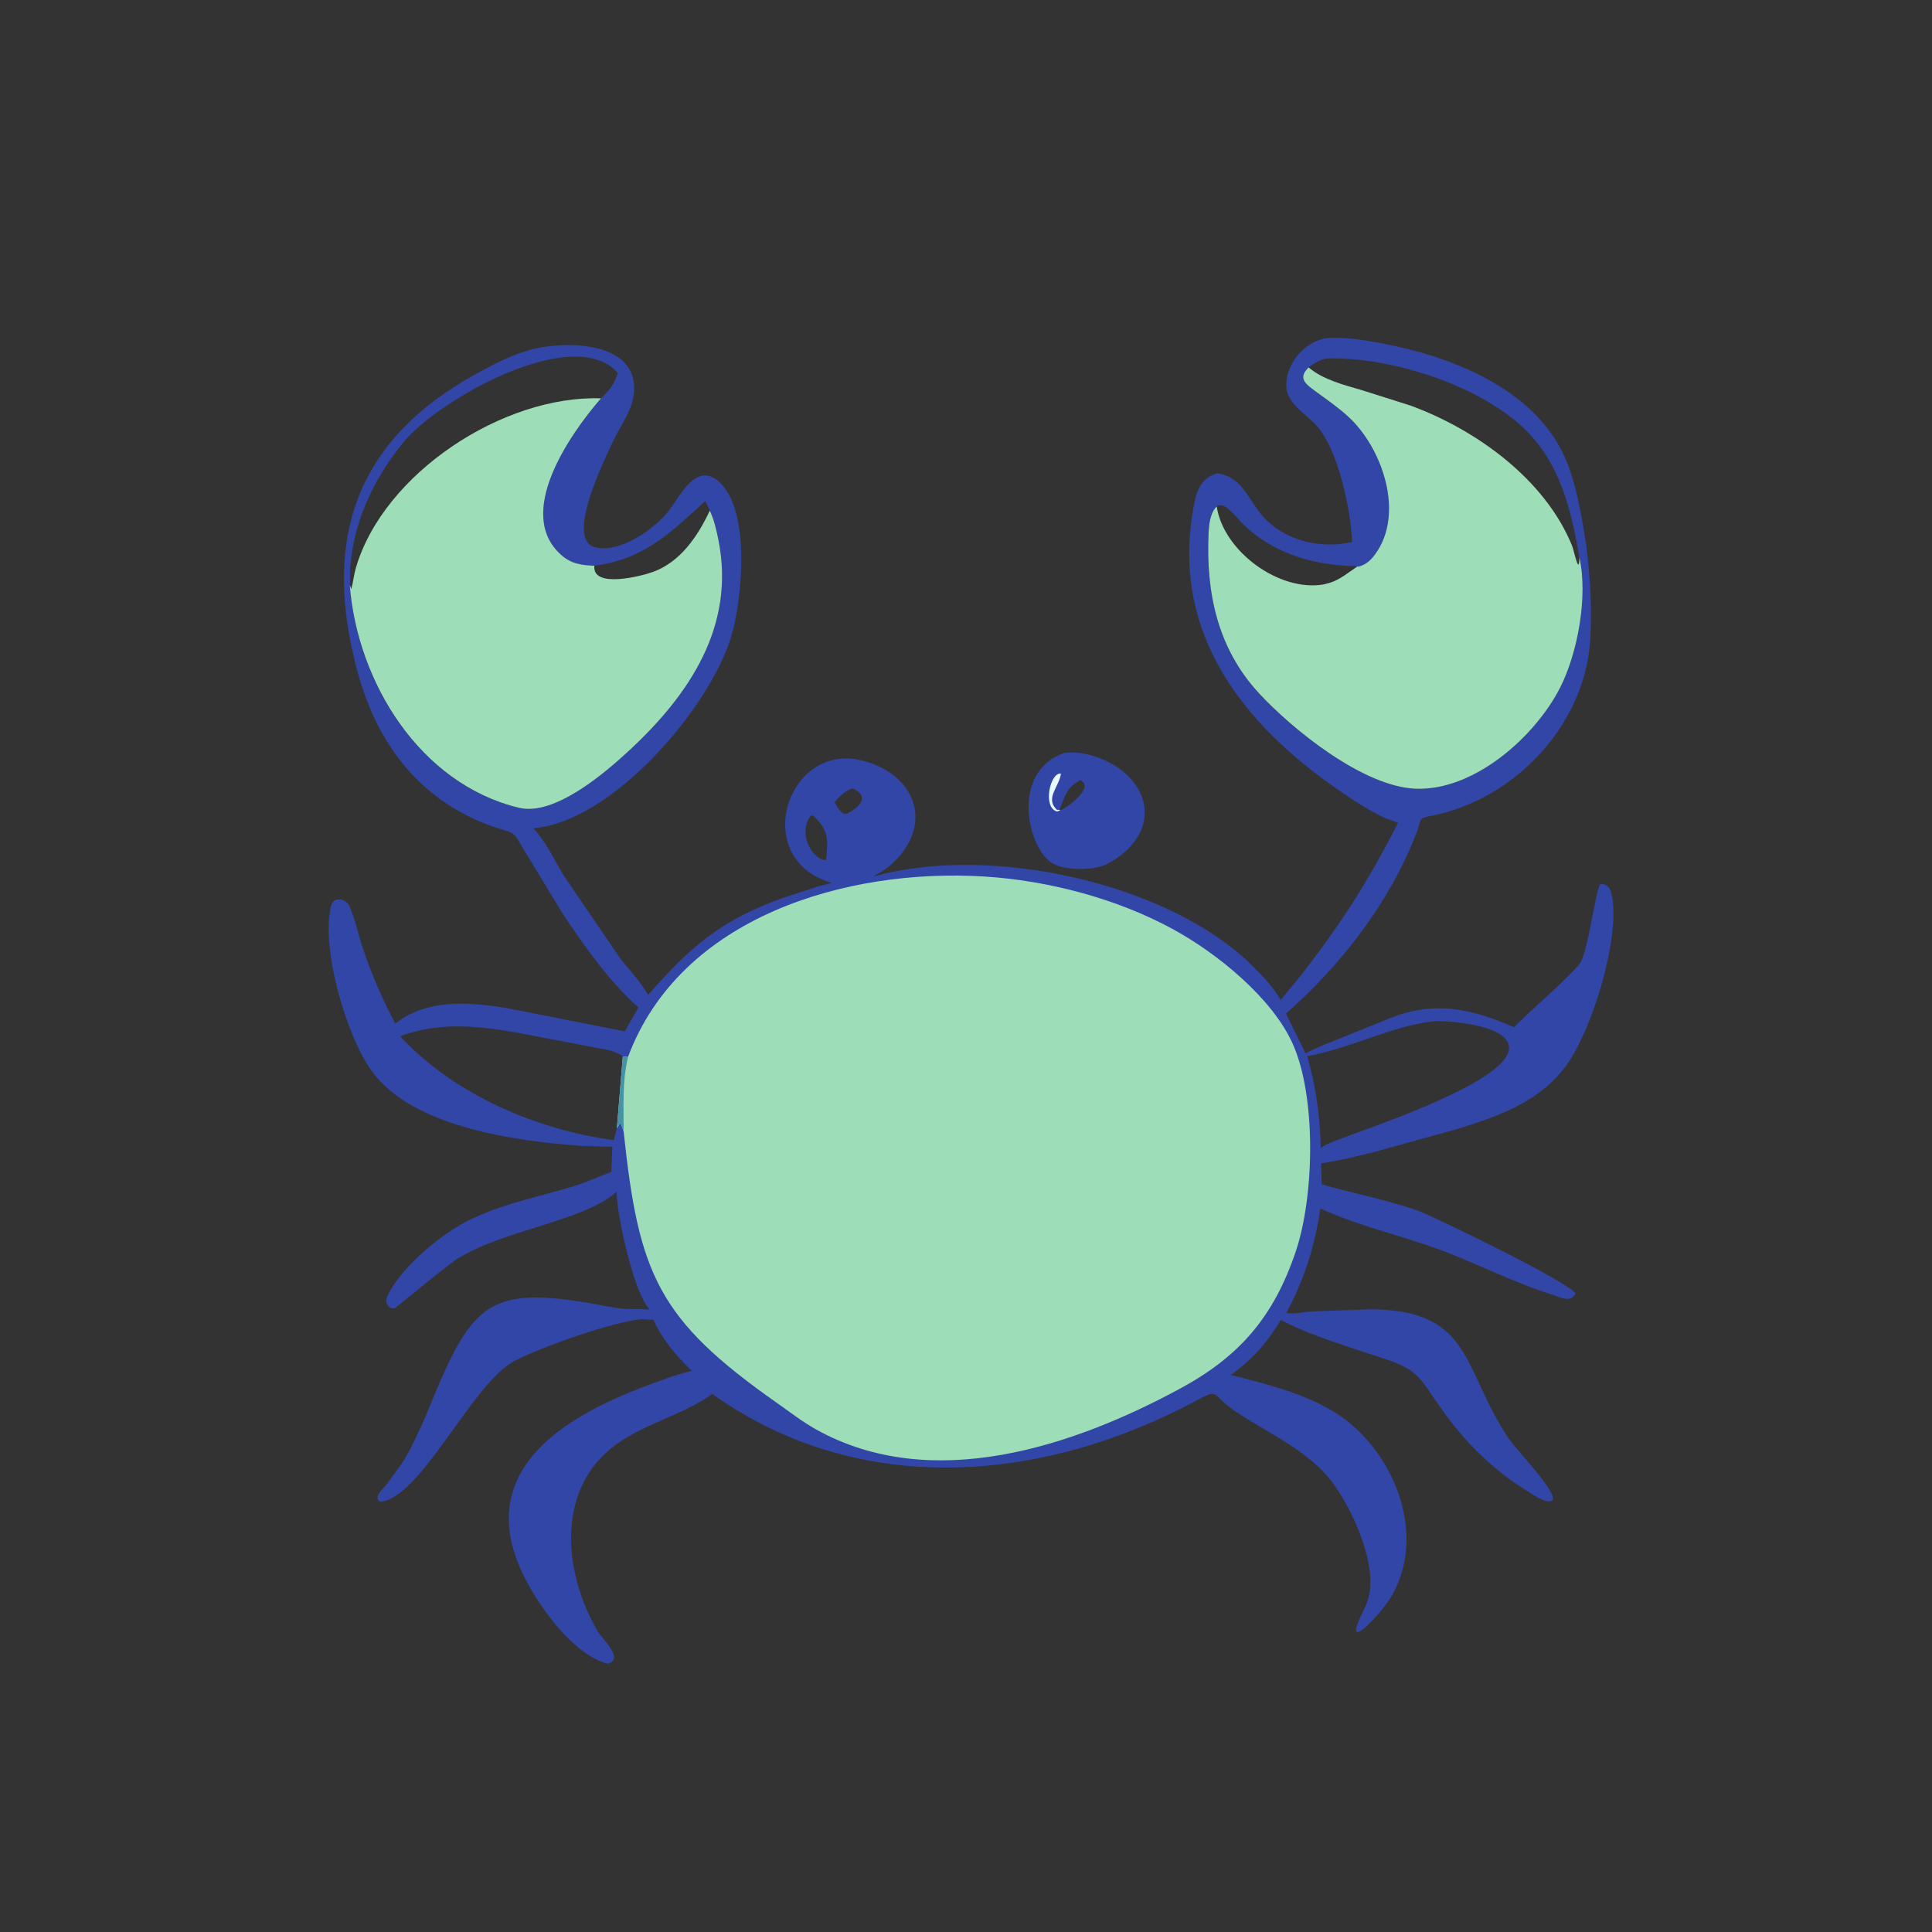 <svg version="1.1" xmlns="http://www.w3.org/2000/svg" style="display: block;" viewBox="0 0 2048 2048" width="640" height="640">
<rect x="0" y="0" width="2048" height="2048" fill="#333333" stroke="none"/>
<path transform="translate(0,0)" fill="rgb(50,70,167)" d="M 1128.52 798.135 C 1134.7 797.522 1141.39 797.397 1147.5 798.567 L 1154.5 800.003 C 1218.75 817.16 1238.77 881.696 1172.39 916.542 L 1169.53 917.602 C 1155.35 922.521 1130.47 922.755 1116.95 915.865 C 1089.32 901.778 1070.04 817.56 1128.52 798.135 z M 1122.99 858.415 L 1123.89 859.024 L 1127.01 857.556 C 1133.88 853.665 1160.57 834.002 1145 826.941 L 1142 828.969 C 1130.31 835.097 1128.16 846.813 1122.99 858.415 z"/>
<path transform="translate(0,0)" fill="rgb(232,248,254)" d="M 1123.89 859.024 L 1120.5 860.225 C 1104.84 856.092 1113.19 818.326 1124.61 820.064 C 1122.94 834.088 1107.26 846.045 1120.44 858.5 L 1122.99 858.415 L 1123.89 859.024 z"/>
<path transform="translate(0,0)" fill="rgb(50,70,167)" d="M 1407.55 358.357 C 1425.43 357.193 1444.72 360.268 1462.27 363.478 C 1536.59 377.063 1626.05 410.866 1659.02 485.245 C 1667.94 505.351 1672.85 528.516 1676.92 550 L 1681.36 577 C 1685.53 610.479 1687.69 643.54 1685.76 677.307 C 1680.61 767.129 1607.52 845.73 1520.25 864.199 C 1501.57 868.154 1508.19 865.888 1501.42 883.285 C 1472.56 957.451 1422.43 1021.9 1363.23 1074.46 L 1383.93 1116.66 C 1395.64 1110.18 1408.77 1105.49 1421.17 1100.46 L 1474.43 1078.94 C 1521.98 1060.35 1560.69 1069.59 1604.91 1088.95 C 1619.94 1073.09 1671.38 1029.26 1676.24 1018.78 C 1684.58 1000.81 1691.74 941.806 1696.5 937.08 C 1703.12 936.898 1706.41 940.28 1707.99 946.682 L 1709.17 951.883 C 1716.44 999.087 1686.76 1093.66 1660 1129.82 C 1631.95 1167.71 1590.48 1182.36 1547.54 1196.04 L 1456.1 1221.33 C 1437.54 1225.83 1419.33 1230.35 1400.42 1233.25 L 1401.16 1255.51 C 1434.69 1265.1 1469.54 1271.68 1502.47 1283.13 C 1518.01 1288.53 1667.63 1361.13 1670.08 1371.5 C 1664.29 1381.29 1654.51 1375.26 1646.28 1372.69 C 1610.36 1361.44 1576.75 1345.09 1542.04 1330.84 C 1495.79 1311.85 1444.46 1301.68 1399.56 1280.99 C 1394.22 1319.74 1382.24 1357.4 1363.53 1391.72 C 1371.29 1393.3 1383.36 1390.58 1391.5 1390.1 L 1451.72 1387.96 C 1562.22 1387.75 1549.54 1452.28 1600 1525.78 C 1609.27 1539.28 1652.1 1582.62 1645.5 1590.96 L 1643.62 1591.33 C 1636.17 1592.53 1625.2 1584.4 1619.06 1580.61 C 1582.03 1557.75 1553.01 1528.87 1528 1493.5 C 1506.54 1463.14 1504.63 1452.51 1468.3 1440.58 L 1434.18 1429.37 C 1408.66 1420.84 1381.56 1411.78 1357.68 1399.26 C 1343.09 1423.36 1327.71 1440.99 1304.77 1457.51 C 1340.43 1466.6 1377.72 1475.8 1409.91 1494.11 C 1474.99 1531.13 1515.07 1624.16 1474.76 1692.59 C 1463.47 1711.74 1420.45 1756.79 1444.87 1708.34 C 1447.4 1703.33 1449.6 1697.88 1450.91 1692.41 L 1451.73 1688.73 C 1457.71 1653.42 1433.7 1600.69 1413.34 1572.71 C 1388.03 1537.95 1344.52 1519.56 1309.73 1496.2 C 1284.87 1479.51 1292.24 1471.65 1271.82 1482.75 C 1108.12 1571.73 912.487 1589.75 755.051 1477.67 C 724.018 1499.83 685.038 1508.44 653.89 1530.66 C 588.469 1577.34 596.851 1667.01 633.903 1729.77 C 638.49 1737.54 661.956 1758.25 644.5 1763.65 C 622.027 1758.52 598.167 1734.38 584.71 1716.88 C 490.801 1594.78 552.272 1519.16 682.188 1470.16 C 698.491 1464.01 715.246 1457.49 732.219 1453.45 L 733.55 1453.15 C 717.237 1438.29 701.759 1419.28 692.651 1399.04 L 680.815 1398.33 C 650.392 1400.79 575.21 1427.32 545.855 1442.41 C 500.546 1465.7 446.288 1588.54 403 1591.92 C 394.833 1587.2 406.591 1577.66 410.161 1573.08 L 425.229 1552.41 C 435.837 1536.44 443.449 1518.15 451.405 1500.75 C 501.623 1376.77 515.881 1360.1 648.016 1385.58 C 661.245 1388.13 675.233 1387.7 688.668 1388.03 C 671.49 1370.27 654.052 1288.32 653.555 1263.52 C 617.229 1295.35 532.135 1303.69 483.5 1335.28 C 472.289 1342.56 419.778 1386.25 418.598 1386.59 C 411.619 1388.56 407.693 1380.29 410.391 1374.41 C 423.949 1344.87 463.964 1311.29 491.769 1296.29 C 527.916 1276.79 569.73 1269.2 608.689 1257.23 C 622.252 1253.06 634.772 1247.12 648.01 1242.22 L 649.104 1215.56 L 616.393 1214.68 C 544.994 1209.48 436.562 1194.63 393.794 1134.99 C 367.357 1098.12 340.052 1006.36 350.843 960.5 C 353.3 950.055 366.524 952.108 370.311 960.438 C 376.505 974.061 379.725 990.572 384.499 1004.89 C 393.706 1032.5 405.339 1059.26 419.009 1084.96 L 427.5 1079.01 C 460.315 1059.17 500.068 1062.72 536.185 1068.41 L 662.296 1093.31 L 676.741 1067.97 C 645.967 1040.65 620.067 1003.68 597.134 969.632 L 552.926 896.755 C 545.663 884.033 545.713 883.413 532.285 879.349 C 450.656 854.645 401.486 793.437 379.637 714.407 C 341.31 575.779 373.913 468.293 504.442 396.467 C 523.999 385.706 544.932 374.653 566.832 369.633 C 605.98 360.659 680.976 363.527 671.398 420.939 C 668.759 436.756 656.59 453.279 649.905 467.783 C 641.08 486.929 597.743 573.2 631.701 580.392 C 657.433 585.841 691.493 562.231 707.293 543.5 C 719.689 528.805 736.516 489.137 761.288 509.872 C 796.706 539.519 786.532 637.26 774.892 675.5 C 752.253 749.871 649.809 871.086 565.312 877.988 C 578.839 892.337 586.995 910.307 596.935 927.138 L 657.925 1016.58 C 668.185 1029.11 678.661 1040.67 687.121 1054.58 C 731.151 1004.12 764.475 974.991 830.685 951.617 L 866.311 939.921 C 871.295 938.41 876.588 937.696 881.395 935.718 C 795.572 910.974 833.284 789.367 910.613 805.491 C 969.652 817.802 993.226 874.635 943.066 917.843 C 937.871 922.318 931.622 925.665 925.781 929.227 C 1049 894.349 1239.23 935.5 1328.39 1024.58 C 1339.15 1035.32 1350.01 1046.77 1357.57 1060.04 L 1379.84 1032.96 C 1422.7 977.358 1450.25 934.483 1482 872.16 L 1467.51 866.846 C 1450.47 858.767 1434.59 848.273 1419.09 837.609 C 1318.04 768.093 1243.34 672.805 1264.07 544.508 C 1267.14 525.5 1269.65 507.798 1290.58 501.572 C 1316.78 505.927 1322.45 528.135 1337.67 546.089 C 1360.64 573.176 1399.74 582.378 1433.28 574.563 C 1431.9 539.231 1417.7 472.88 1393.5 448.832 C 1383.32 438.717 1365.44 427.266 1363.76 412.233 C 1360.98 387.409 1382.88 360.91 1407.55 358.357 z M 370.723 619.936 C 378.812 723.263 445.037 830.842 550 856.27 C 588.049 865.488 641.996 818.694 666.97 795.556 C 731.118 736.122 779.725 663.463 761.602 572.574 C 759.392 561.494 757.16 551.61 752.42 541.272 L 747.675 531.055 C 711.178 564.291 683.254 592.721 630.073 599.714 C 616.253 599.1 605.69 597.797 594.901 588.243 C 545.613 544.598 603.403 461.045 637.053 422.273 C 533.916 418.704 407.047 501.165 377.351 601.568 C 375.11 609.146 374.439 616.915 372.385 624.5 L 370.723 619.936 z M 1387.19 389.465 C 1375.76 400.693 1383.3 406.618 1394.29 414.659 C 1406.43 423.54 1418.59 431.849 1429.68 442.11 C 1465.38 475.148 1489.39 544.554 1457.61 587.69 C 1452.86 594.138 1447.9 598.489 1440.09 600.744 L 1439.07 600.337 C 1393.6 599.202 1351.65 588.1 1317.98 555.979 C 1312.63 550.87 1297.52 529.796 1289.79 536.968 C 1282.74 543.409 1281.51 556.691 1281.11 565.841 C 1278.36 628.223 1290.56 687.366 1334.68 734.995 C 1369.98 773.109 1445 834.047 1500.88 836.089 C 1562.4 838.338 1626.89 781.637 1653.8 728.942 C 1672.33 692.648 1683.63 632 1674.18 590.685 C 1674.14 611.802 1668.44 583.434 1666.6 578.882 C 1638.11 508.335 1565.14 455.589 1495.35 429.964 L 1444 413.706 C 1425 408.136 1402.42 402.498 1387.19 389.465 z M 653.928 1196.11 L 660.21 1119.84 C 652.518 1113.52 640.138 1112.24 630.508 1110.37 L 591.5 1102.95 C 535.536 1092.58 479.664 1077.71 424.132 1098.51 C 481.301 1160.24 568.278 1197.38 650.617 1208.65 L 653.928 1196.11 z M 1521.54 1082.43 C 1477.65 1086.54 1431.42 1111.53 1385.66 1119.57 C 1395.17 1152.26 1399.13 1183.15 1400.12 1217.09 L 1401.5 1216.06 C 1406.62 1212.3 1411.81 1211.07 1417.35 1208.5 L 1448.78 1196.98 C 1480.97 1185.11 1585.34 1147.44 1598.21 1117.19 C 1610.77 1087.66 1538.7 1081.94 1521.54 1082.43 z M 370.723 619.936 L 372.385 624.5 C 374.439 616.915 375.11 609.146 377.351 601.568 C 407.047 501.165 533.916 418.704 637.053 422.273 C 645.985 413.827 651.065 407.219 654.983 395.502 C 609.005 342.398 465.299 423.034 427.67 468.834 C 395.263 508.278 372.905 556.545 370.923 608 C 370.789 611.467 371.537 616.691 370.723 619.936 z M 1387.19 389.465 C 1402.42 402.498 1425 408.136 1444 413.706 L 1495.35 429.964 C 1565.14 455.589 1638.11 508.335 1666.6 578.882 C 1668.44 583.434 1674.14 611.802 1674.18 590.685 C 1665.44 539.482 1653.46 489.576 1614.14 452.838 C 1566.12 407.973 1475.56 378.738 1408.5 379.93 C 1400.42 380.073 1393.59 385.001 1387.19 389.465 z M 859.708 864.5 C 847.618 878.603 855.394 905.082 872.526 911.5 L 875.637 911.5 C 877.776 889.119 878.773 880.94 862.131 864.55 L 859.708 864.5 z M 901.328 836.5 C 894.09 840.061 889.792 844.273 884.65 850.279 C 887.482 855.092 891.618 864.461 898.152 862.5 C 911.452 855.194 922.199 844.883 904.5 835.885 L 901.328 836.5 z"/>
<path transform="translate(0,0)" fill="rgb(157,221,183)" d="M 1387.19 389.465 C 1402.42 402.498 1425 408.136 1444 413.706 L 1495.35 429.964 C 1565.14 455.589 1638.11 508.335 1666.6 578.882 C 1668.44 583.434 1674.14 611.802 1674.18 590.685 C 1683.63 632 1672.33 692.648 1653.8 728.942 C 1626.89 781.637 1562.4 838.338 1500.88 836.089 C 1445 834.047 1369.98 773.109 1334.68 734.995 C 1290.56 687.366 1278.36 628.223 1281.11 565.841 C 1281.51 556.691 1282.74 543.409 1289.79 536.968 C 1297.52 529.796 1312.63 550.87 1317.98 555.979 C 1351.65 588.1 1393.6 599.202 1439.07 600.337 L 1440.09 600.744 C 1447.9 598.489 1452.86 594.138 1457.61 587.69 C 1489.39 544.554 1465.38 475.148 1429.68 442.11 C 1418.59 431.849 1406.43 423.54 1394.29 414.659 C 1383.3 406.618 1375.76 400.693 1387.19 389.465 z M 1289.79 536.968 C 1296.85 584.175 1355.85 627.825 1403.35 619.483 L 1409.54 617.832 C 1420.31 614.58 1429.84 606.512 1439.07 600.337 C 1393.6 599.202 1351.65 588.1 1317.98 555.979 C 1312.63 550.87 1297.52 529.796 1289.79 536.968 z"/>
<path transform="translate(0,0)" fill="rgb(157,221,183)" d="M 370.723 619.936 L 372.385 624.5 C 374.439 616.915 375.11 609.146 377.351 601.568 C 407.047 501.165 533.916 418.704 637.053 422.273 C 603.403 461.045 545.613 544.598 594.901 588.243 C 605.69 597.797 616.253 599.1 630.073 599.714 C 683.254 592.721 711.178 564.291 747.675 531.055 L 752.42 541.272 C 757.16 551.61 759.392 561.494 761.602 572.574 C 779.725 663.463 731.118 736.122 666.97 795.556 C 641.996 818.694 588.049 865.488 550 856.27 C 445.037 830.842 378.812 723.263 370.723 619.936 z M 630.073 599.714 C 627.437 624.351 680.345 610.566 692.097 606.296 C 721.44 595.635 739.646 568.386 752.42 541.272 L 747.675 531.055 C 711.178 564.291 683.254 592.721 630.073 599.714 z"/>
<path transform="translate(0,0)" fill="rgb(157,221,183)" d="M 665.724 1120.39 C 721.392 971.312 898.084 920.027 1043.66 929.164 C 1111.14 933.399 1183.99 952.477 1243.82 985.194 C 1290.19 1010.55 1348.14 1057.49 1370.13 1106 C 1395.51 1161.99 1393.46 1267.72 1373.5 1326.8 C 1350.13 1395.97 1314.09 1437.71 1251.36 1471.74 C 1137.29 1533.63 987.322 1583.41 865.111 1515.28 C 850.64 1507.21 837.556 1496.98 824.022 1487.48 C 697.495 1398.67 677.094 1350.92 661.068 1199.39 C 659.745 1196.45 659.24 1193.09 657.505 1190.49 L 653.928 1196.11 L 660.21 1119.84 L 665.724 1120.39 z"/>
<path transform="translate(0,0)" fill="rgb(70,147,163)" d="M 660.21 1119.84 L 665.724 1120.39 C 659.374 1148.1 661.266 1171.12 661.068 1199.39 C 659.745 1196.45 659.24 1193.09 657.505 1190.49 L 653.928 1196.11 L 660.21 1119.84 z"/>
</svg>